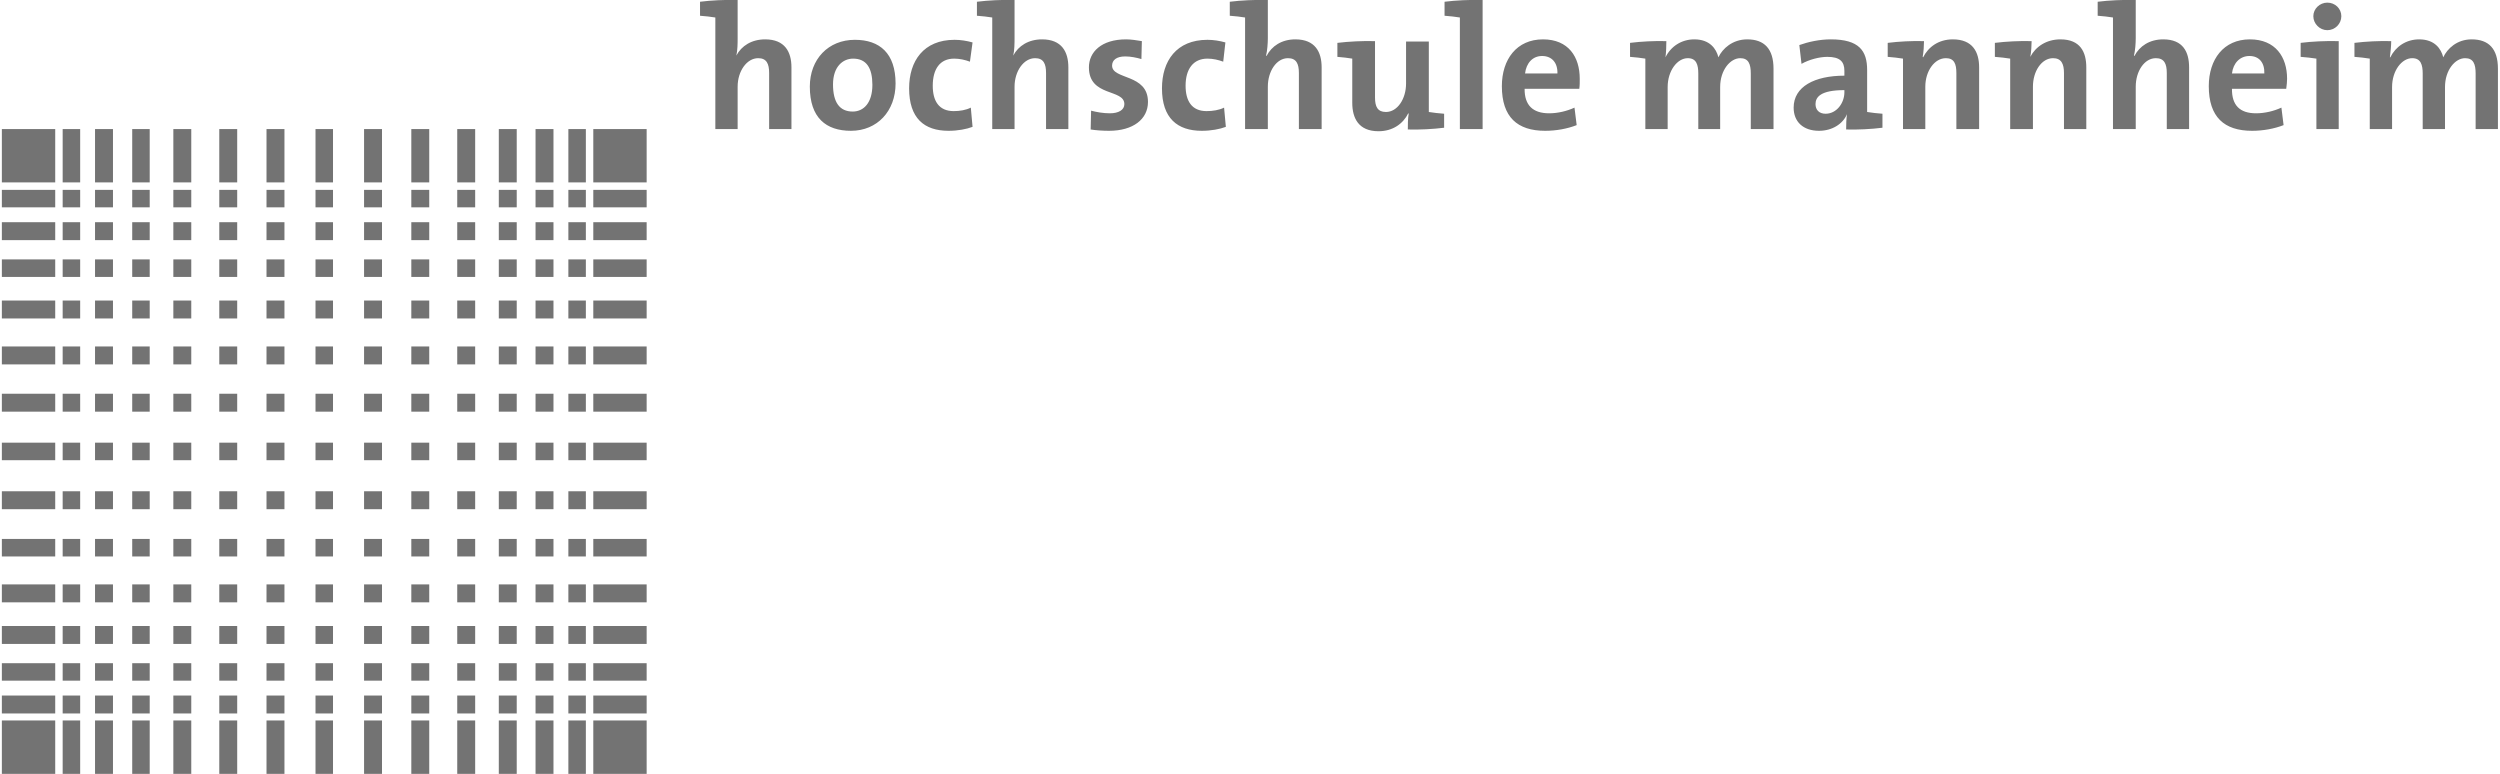 <?xml version="1.0" encoding="UTF-8" standalone="no"?>
<!-- Created with Inkscape (http://www.inkscape.org/) by Marsupilami -->
<svg
   xmlns:svg="http://www.w3.org/2000/svg"
   xmlns="http://www.w3.org/2000/svg"
   version="1.0"
   width="1024"
   height="317"
   viewBox="0 0 178.327 55.287"
   id="svg3336">
  <defs
     id="defs3338" />
  <g
     transform="translate(-241.235,-646.215)"
     id="layer1">
    <path
       d="M 0,9.219 L 0,13.031 L 3.812,13.031 L 3.812,9.219 L 0,9.219 z M 4.344,9.219 L 4.344,13.031 L 5.594,13.031 L 5.594,9.219 L 4.344,9.219 z M 6.656,9.219 L 6.656,13.031 L 7.938,13.031 L 7.938,9.219 L 6.656,9.219 z M 9.312,9.219 L 9.312,13.031 L 10.562,13.031 L 10.562,9.219 L 9.312,9.219 z M 12.25,9.219 L 12.25,13.031 L 13.531,13.031 L 13.531,9.219 L 12.25,9.219 z M 15.531,9.219 L 15.531,13.031 L 16.812,13.031 L 16.812,9.219 L 15.531,9.219 z M 18.906,9.219 L 18.906,13.031 L 20.188,13.031 L 20.188,9.219 L 18.906,9.219 z M 22.406,9.219 L 22.406,13.031 L 23.656,13.031 L 23.656,9.219 L 22.406,9.219 z M 25.875,9.219 L 25.875,13.031 L 27.156,13.031 L 27.156,9.219 L 25.875,9.219 z M 29.25,9.219 L 29.25,13.031 L 30.531,13.031 L 30.531,9.219 L 29.25,9.219 z M 32.531,9.219 L 32.531,13.031 L 33.812,13.031 L 33.812,9.219 L 32.531,9.219 z M 35.5,9.219 L 35.5,13.031 L 36.781,13.031 L 36.781,9.219 L 35.5,9.219 z M 38.125,9.219 L 38.125,13.031 L 39.406,13.031 L 39.406,9.219 L 38.125,9.219 z M 40.469,9.219 L 40.469,13.031 L 41.719,13.031 L 41.719,9.219 L 40.469,9.219 z M 42.25,9.219 L 42.25,13.031 L 46.062,13.031 L 46.062,9.219 L 42.25,9.219 z M 0,13.562 L 0,14.812 L 3.812,14.812 L 3.812,13.562 L 0,13.562 z M 4.344,13.562 L 4.344,14.812 L 5.594,14.812 L 5.594,13.562 L 4.344,13.562 z M 6.656,13.562 L 6.656,14.812 L 7.938,14.812 L 7.938,13.562 L 6.656,13.562 z M 9.312,13.562 L 9.312,14.812 L 10.562,14.812 L 10.562,13.562 L 9.312,13.562 z M 12.25,13.562 L 12.25,14.812 L 13.531,14.812 L 13.531,13.562 L 12.25,13.562 z M 15.531,13.562 L 15.531,14.812 L 16.812,14.812 L 16.812,13.562 L 15.531,13.562 z M 18.906,13.562 L 18.906,14.812 L 20.188,14.812 L 20.188,13.562 L 18.906,13.562 z M 22.406,13.562 L 22.406,14.812 L 23.656,14.812 L 23.656,13.562 L 22.406,13.562 z M 25.875,13.562 L 25.875,14.812 L 27.156,14.812 L 27.156,13.562 L 25.875,13.562 z M 29.25,13.562 L 29.25,14.812 L 30.531,14.812 L 30.531,13.562 L 29.25,13.562 z M 32.531,13.562 L 32.531,14.812 L 33.812,14.812 L 33.812,13.562 L 32.531,13.562 z M 35.5,13.562 L 35.5,14.812 L 36.781,14.812 L 36.781,13.562 L 35.5,13.562 z M 38.125,13.562 L 38.125,14.812 L 39.406,14.812 L 39.406,13.562 L 38.125,13.562 z M 40.469,13.562 L 40.469,14.812 L 41.719,14.812 L 41.719,13.562 L 40.469,13.562 z M 42.25,13.562 L 42.25,14.812 L 46.062,14.812 L 46.062,13.562 L 42.25,13.562 z M 0,15.875 L 0,17.156 L 3.812,17.156 L 3.812,15.875 L 0,15.875 z M 4.344,15.875 L 4.344,17.156 L 5.594,17.156 L 5.594,15.875 L 4.344,15.875 z M 6.656,15.875 L 6.656,17.156 L 7.938,17.156 L 7.938,15.875 L 6.656,15.875 z M 9.312,15.875 L 9.312,17.156 L 10.562,17.156 L 10.562,15.875 L 9.312,15.875 z M 12.25,15.875 L 12.25,17.156 L 13.531,17.156 L 13.531,15.875 L 12.25,15.875 z M 15.531,15.875 L 15.531,17.156 L 16.812,17.156 L 16.812,15.875 L 15.531,15.875 z M 18.906,15.875 L 18.906,17.156 L 20.188,17.156 L 20.188,15.875 L 18.906,15.875 z M 22.406,15.875 L 22.406,17.156 L 23.656,17.156 L 23.656,15.875 L 22.406,15.875 z M 25.875,15.875 L 25.875,17.156 L 27.156,17.156 L 27.156,15.875 L 25.875,15.875 z M 29.25,15.875 L 29.25,17.156 L 30.531,17.156 L 30.531,15.875 L 29.25,15.875 z M 32.531,15.875 L 32.531,17.156 L 33.812,17.156 L 33.812,15.875 L 32.531,15.875 z M 35.5,15.875 L 35.5,17.156 L 36.781,17.156 L 36.781,15.875 L 35.5,15.875 z M 38.125,15.875 L 38.125,17.156 L 39.406,17.156 L 39.406,15.875 L 38.125,15.875 z M 40.469,15.875 L 40.469,17.156 L 41.719,17.156 L 41.719,15.875 L 40.469,15.875 z M 42.25,15.875 L 42.25,17.156 L 46.062,17.156 L 46.062,15.875 L 42.25,15.875 z M 0,18.531 L 0,19.781 L 3.812,19.781 L 3.812,18.531 L 0,18.531 z M 4.344,18.531 L 4.344,19.781 L 5.594,19.781 L 5.594,18.531 L 4.344,18.531 z M 6.656,18.531 L 6.656,19.781 L 7.938,19.781 L 7.938,18.531 L 6.656,18.531 z M 9.312,18.531 L 9.312,19.781 L 10.562,19.781 L 10.562,18.531 L 9.312,18.531 z M 12.25,18.531 L 12.25,19.781 L 13.531,19.781 L 13.531,18.531 L 12.25,18.531 z M 15.531,18.531 L 15.531,19.781 L 16.812,19.781 L 16.812,18.531 L 15.531,18.531 z M 18.906,18.531 L 18.906,19.781 L 20.188,19.781 L 20.188,18.531 L 18.906,18.531 z M 22.406,18.531 L 22.406,19.781 L 23.656,19.781 L 23.656,18.531 L 22.406,18.531 z M 25.875,18.531 L 25.875,19.781 L 27.156,19.781 L 27.156,18.531 L 25.875,18.531 z M 29.25,18.531 L 29.25,19.781 L 30.531,19.781 L 30.531,18.531 L 29.25,18.531 z M 32.531,18.531 L 32.531,19.781 L 33.812,19.781 L 33.812,18.531 L 32.531,18.531 z M 35.5,18.531 L 35.5,19.781 L 36.781,19.781 L 36.781,18.531 L 35.5,18.531 z M 38.125,18.531 L 38.125,19.781 L 39.406,19.781 L 39.406,18.531 L 38.125,18.531 z M 40.469,18.531 L 40.469,19.781 L 41.719,19.781 L 41.719,18.531 L 40.469,18.531 z M 42.25,18.531 L 42.25,19.781 L 46.062,19.781 L 46.062,18.531 L 42.25,18.531 z M 0,21.469 L 0,22.75 L 3.812,22.75 L 3.812,21.469 L 0,21.469 z M 4.344,21.469 L 4.344,22.75 L 5.594,22.75 L 5.594,21.469 L 4.344,21.469 z M 6.656,21.469 L 6.656,22.75 L 7.938,22.75 L 7.938,21.469 L 6.656,21.469 z M 9.312,21.469 L 9.312,22.75 L 10.562,22.75 L 10.562,21.469 L 9.312,21.469 z M 12.25,21.469 L 12.25,22.75 L 13.531,22.75 L 13.531,21.469 L 12.25,21.469 z M 15.531,21.469 L 15.531,22.75 L 16.812,22.75 L 16.812,21.469 L 15.531,21.469 z M 18.906,21.469 L 18.906,22.75 L 20.188,22.75 L 20.188,21.469 L 18.906,21.469 z M 22.406,21.469 L 22.406,22.75 L 23.656,22.75 L 23.656,21.469 L 22.406,21.469 z M 25.875,21.469 L 25.875,22.75 L 27.156,22.75 L 27.156,21.469 L 25.875,21.469 z M 29.25,21.469 L 29.25,22.75 L 30.531,22.75 L 30.531,21.469 L 29.25,21.469 z M 32.531,21.469 L 32.531,22.75 L 33.812,22.75 L 33.812,21.469 L 32.531,21.469 z M 35.5,21.469 L 35.5,22.75 L 36.781,22.75 L 36.781,21.469 L 35.5,21.469 z M 38.125,21.469 L 38.125,22.75 L 39.406,22.75 L 39.406,21.469 L 38.125,21.469 z M 40.469,21.469 L 40.469,22.75 L 41.719,22.75 L 41.719,21.469 L 40.469,21.469 z M 42.25,21.469 L 42.25,22.75 L 46.062,22.75 L 46.062,21.469 L 42.25,21.469 z M 0,24.75 L 0,26.031 L 3.812,26.031 L 3.812,24.75 L 0,24.75 z M 4.344,24.75 L 4.344,26.031 L 5.594,26.031 L 5.594,24.75 L 4.344,24.75 z M 6.656,24.75 L 6.656,26.031 L 7.938,26.031 L 7.938,24.75 L 6.656,24.75 z M 9.312,24.75 L 9.312,26.031 L 10.562,26.031 L 10.562,24.75 L 9.312,24.75 z M 12.25,24.75 L 12.25,26.031 L 13.531,26.031 L 13.531,24.75 L 12.25,24.75 z M 15.531,24.75 L 15.531,26.031 L 16.812,26.031 L 16.812,24.75 L 15.531,24.75 z M 18.906,24.75 L 18.906,26.031 L 20.188,26.031 L 20.188,24.75 L 18.906,24.75 z M 22.406,24.75 L 22.406,26.031 L 23.656,26.031 L 23.656,24.75 L 22.406,24.75 z M 25.875,24.75 L 25.875,26.031 L 27.156,26.031 L 27.156,24.75 L 25.875,24.75 z M 29.25,24.75 L 29.25,26.031 L 30.531,26.031 L 30.531,24.75 L 29.25,24.75 z M 32.531,24.75 L 32.531,26.031 L 33.812,26.031 L 33.812,24.75 L 32.531,24.75 z M 35.5,24.75 L 35.5,26.031 L 36.781,26.031 L 36.781,24.75 L 35.5,24.75 z M 38.125,24.75 L 38.125,26.031 L 39.406,26.031 L 39.406,24.75 L 38.125,24.75 z M 40.469,24.75 L 40.469,26.031 L 41.719,26.031 L 41.719,24.75 L 40.469,24.75 z M 42.25,24.75 L 42.25,26.031 L 46.062,26.031 L 46.062,24.75 L 42.25,24.75 z M 0,28.125 L 0,29.406 L 3.812,29.406 L 3.812,28.125 L 0,28.125 z M 4.344,28.125 L 4.344,29.406 L 5.594,29.406 L 5.594,28.125 L 4.344,28.125 z M 6.656,28.125 L 6.656,29.406 L 7.938,29.406 L 7.938,28.125 L 6.656,28.125 z M 9.312,28.125 L 9.312,29.406 L 10.562,29.406 L 10.562,28.125 L 9.312,28.125 z M 12.25,28.125 L 12.25,29.406 L 13.531,29.406 L 13.531,28.125 L 12.25,28.125 z M 15.531,28.125 L 15.531,29.406 L 16.812,29.406 L 16.812,28.125 L 15.531,28.125 z M 18.906,28.125 L 18.906,29.406 L 20.188,29.406 L 20.188,28.125 L 18.906,28.125 z M 22.406,28.125 L 22.406,29.406 L 23.656,29.406 L 23.656,28.125 L 22.406,28.125 z M 25.875,28.125 L 25.875,29.406 L 27.156,29.406 L 27.156,28.125 L 25.875,28.125 z M 29.25,28.125 L 29.25,29.406 L 30.531,29.406 L 30.531,28.125 L 29.25,28.125 z M 32.531,28.125 L 32.531,29.406 L 33.812,29.406 L 33.812,28.125 L 32.531,28.125 z M 35.5,28.125 L 35.5,29.406 L 36.781,29.406 L 36.781,28.125 L 35.5,28.125 z M 38.125,28.125 L 38.125,29.406 L 39.406,29.406 L 39.406,28.125 L 38.125,28.125 z M 40.469,28.125 L 40.469,29.406 L 41.719,29.406 L 41.719,28.125 L 40.469,28.125 z M 42.25,28.125 L 42.25,29.406 L 46.062,29.406 L 46.062,28.125 L 42.25,28.125 z M 0,31.625 L 0,32.875 L 3.812,32.875 L 3.812,31.625 L 0,31.625 z M 4.344,31.625 L 4.344,32.875 L 5.594,32.875 L 5.594,31.625 L 4.344,31.625 z M 6.656,31.625 L 6.656,32.875 L 7.938,32.875 L 7.938,31.625 L 6.656,31.625 z M 9.312,31.625 L 9.312,32.875 L 10.562,32.875 L 10.562,31.625 L 9.312,31.625 z M 12.25,31.625 L 12.25,32.875 L 13.531,32.875 L 13.531,31.625 L 12.25,31.625 z M 15.531,31.625 L 15.531,32.875 L 16.812,32.875 L 16.812,31.625 L 15.531,31.625 z M 18.906,31.625 L 18.906,32.875 L 20.188,32.875 L 20.188,31.625 L 18.906,31.625 z M 22.406,31.625 L 22.406,32.875 L 23.656,32.875 L 23.656,31.625 L 22.406,31.625 z M 25.875,31.625 L 25.875,32.875 L 27.156,32.875 L 27.156,31.625 L 25.875,31.625 z M 29.25,31.625 L 29.25,32.875 L 30.531,32.875 L 30.531,31.625 L 29.25,31.625 z M 32.531,31.625 L 32.531,32.875 L 33.812,32.875 L 33.812,31.625 L 32.531,31.625 z M 35.5,31.625 L 35.5,32.875 L 36.781,32.875 L 36.781,31.625 L 35.5,31.625 z M 38.125,31.625 L 38.125,32.875 L 39.406,32.875 L 39.406,31.625 L 38.125,31.625 z M 40.469,31.625 L 40.469,32.875 L 41.719,32.875 L 41.719,31.625 L 40.469,31.625 z M 42.25,31.625 L 42.25,32.875 L 46.062,32.875 L 46.062,31.625 L 42.25,31.625 z M 0,35.094 L 0,36.375 L 3.812,36.375 L 3.812,35.094 L 0,35.094 z M 4.344,35.094 L 4.344,36.375 L 5.594,36.375 L 5.594,35.094 L 4.344,35.094 z M 6.656,35.094 L 6.656,36.375 L 7.938,36.375 L 7.938,35.094 L 6.656,35.094 z M 9.312,35.094 L 9.312,36.375 L 10.562,36.375 L 10.562,35.094 L 9.312,35.094 z M 12.25,35.094 L 12.25,36.375 L 13.531,36.375 L 13.531,35.094 L 12.25,35.094 z M 15.531,35.094 L 15.531,36.375 L 16.812,36.375 L 16.812,35.094 L 15.531,35.094 z M 18.906,35.094 L 18.906,36.375 L 20.188,36.375 L 20.188,35.094 L 18.906,35.094 z M 22.406,35.094 L 22.406,36.375 L 23.656,36.375 L 23.656,35.094 L 22.406,35.094 z M 25.875,35.094 L 25.875,36.375 L 27.156,36.375 L 27.156,35.094 L 25.875,35.094 z M 29.25,35.094 L 29.25,36.375 L 30.531,36.375 L 30.531,35.094 L 29.25,35.094 z M 32.531,35.094 L 32.531,36.375 L 33.812,36.375 L 33.812,35.094 L 32.531,35.094 z M 35.5,35.094 L 35.5,36.375 L 36.781,36.375 L 36.781,35.094 L 35.5,35.094 z M 38.125,35.094 L 38.125,36.375 L 39.406,36.375 L 39.406,35.094 L 38.125,35.094 z M 40.469,35.094 L 40.469,36.375 L 41.719,36.375 L 41.719,35.094 L 40.469,35.094 z M 42.25,35.094 L 42.25,36.375 L 46.062,36.375 L 46.062,35.094 L 42.25,35.094 z M 0,38.5 L 0,39.75 L 3.812,39.75 L 3.812,38.5 L 0,38.5 z M 4.344,38.5 L 4.344,39.75 L 5.594,39.75 L 5.594,38.5 L 4.344,38.5 z M 6.656,38.5 L 6.656,39.75 L 7.938,39.75 L 7.938,38.5 L 6.656,38.5 z M 9.312,38.5 L 9.312,39.75 L 10.562,39.75 L 10.562,38.5 L 9.312,38.5 z M 12.25,38.5 L 12.25,39.75 L 13.531,39.75 L 13.531,38.5 L 12.25,38.5 z M 15.531,38.5 L 15.531,39.75 L 16.812,39.75 L 16.812,38.5 L 15.531,38.5 z M 18.906,38.5 L 18.906,39.75 L 20.188,39.75 L 20.188,38.5 L 18.906,38.5 z M 22.406,38.5 L 22.406,39.75 L 23.656,39.75 L 23.656,38.5 L 22.406,38.5 z M 25.875,38.5 L 25.875,39.75 L 27.156,39.75 L 27.156,38.5 L 25.875,38.5 z M 29.25,38.5 L 29.25,39.75 L 30.531,39.75 L 30.531,38.5 L 29.25,38.5 z M 32.531,38.5 L 32.531,39.75 L 33.812,39.75 L 33.812,38.5 L 32.531,38.5 z M 35.5,38.5 L 35.5,39.75 L 36.781,39.75 L 36.781,38.5 L 35.5,38.5 z M 38.125,38.5 L 38.125,39.75 L 39.406,39.75 L 39.406,38.5 L 38.125,38.5 z M 40.469,38.5 L 40.469,39.75 L 41.719,39.75 L 41.719,38.5 L 40.469,38.5 z M 42.25,38.5 L 42.25,39.75 L 46.062,39.75 L 46.062,38.5 L 42.25,38.5 z M 0,41.75 L 0,43.031 L 3.812,43.031 L 3.812,41.75 L 0,41.75 z M 4.344,41.75 L 4.344,43.031 L 5.594,43.031 L 5.594,41.75 L 4.344,41.75 z M 6.656,41.75 L 6.656,43.031 L 7.938,43.031 L 7.938,41.75 L 6.656,41.75 z M 9.312,41.75 L 9.312,43.031 L 10.562,43.031 L 10.562,41.75 L 9.312,41.75 z M 12.25,41.75 L 12.25,43.031 L 13.531,43.031 L 13.531,41.75 L 12.25,41.75 z M 15.531,41.75 L 15.531,43.031 L 16.812,43.031 L 16.812,41.75 L 15.531,41.75 z M 18.906,41.75 L 18.906,43.031 L 20.188,43.031 L 20.188,41.75 L 18.906,41.75 z M 22.406,41.75 L 22.406,43.031 L 23.656,43.031 L 23.656,41.75 L 22.406,41.75 z M 25.875,41.75 L 25.875,43.031 L 27.156,43.031 L 27.156,41.75 L 25.875,41.75 z M 29.25,41.75 L 29.25,43.031 L 30.531,43.031 L 30.531,41.75 L 29.25,41.75 z M 32.531,41.75 L 32.531,43.031 L 33.812,43.031 L 33.812,41.75 L 32.531,41.75 z M 35.5,41.75 L 35.5,43.031 L 36.781,43.031 L 36.781,41.75 L 35.5,41.75 z M 38.125,41.75 L 38.125,43.031 L 39.406,43.031 L 39.406,41.75 L 38.125,41.75 z M 40.469,41.75 L 40.469,43.031 L 41.719,43.031 L 41.719,41.75 L 40.469,41.75 z M 42.25,41.75 L 42.25,43.031 L 46.062,43.031 L 46.062,41.75 L 42.25,41.75 z M 0,44.719 L 0,46 L 3.812,46 L 3.812,44.719 L 0,44.719 z M 4.344,44.719 L 4.344,46 L 5.594,46 L 5.594,44.719 L 4.344,44.719 z M 6.656,44.719 L 6.656,46 L 7.938,46 L 7.938,44.719 L 6.656,44.719 z M 9.312,44.719 L 9.312,46 L 10.562,46 L 10.562,44.719 L 9.312,44.719 z M 12.25,44.719 L 12.25,46 L 13.531,46 L 13.531,44.719 L 12.25,44.719 z M 15.531,44.719 L 15.531,46 L 16.812,46 L 16.812,44.719 L 15.531,44.719 z M 18.906,44.719 L 18.906,46 L 20.188,46 L 20.188,44.719 L 18.906,44.719 z M 22.406,44.719 L 22.406,46 L 23.656,46 L 23.656,44.719 L 22.406,44.719 z M 25.875,44.719 L 25.875,46 L 27.156,46 L 27.156,44.719 L 25.875,44.719 z M 29.25,44.719 L 29.25,46 L 30.531,46 L 30.531,44.719 L 29.25,44.719 z M 32.531,44.719 L 32.531,46 L 33.812,46 L 33.812,44.719 L 32.531,44.719 z M 35.5,44.719 L 35.5,46 L 36.781,46 L 36.781,44.719 L 35.5,44.719 z M 38.125,44.719 L 38.125,46 L 39.406,46 L 39.406,44.719 L 38.125,44.719 z M 40.469,44.719 L 40.469,46 L 41.719,46 L 41.719,44.719 L 40.469,44.719 z M 42.25,44.719 L 42.25,46 L 46.062,46 L 46.062,44.719 L 42.25,44.719 z M 0,47.375 L 0,48.625 L 3.812,48.625 L 3.812,47.375 L 0,47.375 z M 4.344,47.375 L 4.344,48.625 L 5.594,48.625 L 5.594,47.375 L 4.344,47.375 z M 6.656,47.375 L 6.656,48.625 L 7.938,48.625 L 7.938,47.375 L 6.656,47.375 z M 9.312,47.375 L 9.312,48.625 L 10.562,48.625 L 10.562,47.375 L 9.312,47.375 z M 12.25,47.375 L 12.25,48.625 L 13.531,48.625 L 13.531,47.375 L 12.25,47.375 z M 15.531,47.375 L 15.531,48.625 L 16.812,48.625 L 16.812,47.375 L 15.531,47.375 z M 18.906,47.375 L 18.906,48.625 L 20.188,48.625 L 20.188,47.375 L 18.906,47.375 z M 22.406,47.375 L 22.406,48.625 L 23.656,48.625 L 23.656,47.375 L 22.406,47.375 z M 25.875,47.375 L 25.875,48.625 L 27.156,48.625 L 27.156,47.375 L 25.875,47.375 z M 29.25,47.375 L 29.25,48.625 L 30.531,48.625 L 30.531,47.375 L 29.25,47.375 z M 32.531,47.375 L 32.531,48.625 L 33.812,48.625 L 33.812,47.375 L 32.531,47.375 z M 35.5,47.375 L 35.5,48.625 L 36.781,48.625 L 36.781,47.375 L 35.5,47.375 z M 38.125,47.375 L 38.125,48.625 L 39.406,48.625 L 39.406,47.375 L 38.125,47.375 z M 40.469,47.375 L 40.469,48.625 L 41.719,48.625 L 41.719,47.375 L 40.469,47.375 z M 42.25,47.375 L 42.25,48.625 L 46.062,48.625 L 46.062,47.375 L 42.25,47.375 z M 0,49.688 L 0,50.969 L 3.812,50.969 L 3.812,49.688 L 0,49.688 z M 4.344,49.688 L 4.344,50.969 L 5.594,50.969 L 5.594,49.688 L 4.344,49.688 z M 6.656,49.688 L 6.656,50.969 L 7.938,50.969 L 7.938,49.688 L 6.656,49.688 z M 9.312,49.688 L 9.312,50.969 L 10.562,50.969 L 10.562,49.688 L 9.312,49.688 z M 12.25,49.688 L 12.25,50.969 L 13.531,50.969 L 13.531,49.688 L 12.25,49.688 z M 15.531,49.688 L 15.531,50.969 L 16.812,50.969 L 16.812,49.688 L 15.531,49.688 z M 18.906,49.688 L 18.906,50.969 L 20.188,50.969 L 20.188,49.688 L 18.906,49.688 z M 22.406,49.688 L 22.406,50.969 L 23.656,50.969 L 23.656,49.688 L 22.406,49.688 z M 25.875,49.688 L 25.875,50.969 L 27.156,50.969 L 27.156,49.688 L 25.875,49.688 z M 29.25,49.688 L 29.25,50.969 L 30.531,50.969 L 30.531,49.688 L 29.25,49.688 z M 32.531,49.688 L 32.531,50.969 L 33.812,50.969 L 33.812,49.688 L 32.531,49.688 z M 35.5,49.688 L 35.5,50.969 L 36.781,50.969 L 36.781,49.688 L 35.5,49.688 z M 38.125,49.688 L 38.125,50.969 L 39.406,50.969 L 39.406,49.688 L 38.125,49.688 z M 40.469,49.688 L 40.469,50.969 L 41.719,50.969 L 41.719,49.688 L 40.469,49.688 z M 42.25,49.688 L 42.25,50.969 L 46.062,50.969 L 46.062,49.688 L 42.25,49.688 z M 0,51.469 L 0,55.281 L 3.812,55.281 L 3.812,51.469 L 0,51.469 z M 4.344,51.469 L 4.344,55.281 L 5.594,55.281 L 5.594,51.469 L 4.344,51.469 z M 6.656,51.469 L 6.656,55.281 L 7.938,55.281 L 7.938,51.469 L 6.656,51.469 z M 9.312,51.469 L 9.312,55.281 L 10.562,55.281 L 10.562,51.469 L 9.312,51.469 z M 12.25,51.469 L 12.25,55.281 L 13.531,55.281 L 13.531,51.469 L 12.25,51.469 z M 15.531,51.469 L 15.531,55.281 L 16.812,55.281 L 16.812,51.469 L 15.531,51.469 z M 18.906,51.469 L 18.906,55.281 L 20.188,55.281 L 20.188,51.469 L 18.906,51.469 z M 22.406,51.469 L 22.406,55.281 L 23.656,55.281 L 23.656,51.469 L 22.406,51.469 z M 25.875,51.469 L 25.875,55.281 L 27.156,55.281 L 27.156,51.469 L 25.875,51.469 z M 29.25,51.469 L 29.25,55.281 L 30.531,55.281 L 30.531,51.469 L 29.25,51.469 z M 32.531,51.469 L 32.531,55.281 L 33.812,55.281 L 33.812,51.469 L 32.531,51.469 z M 35.5,51.469 L 35.5,55.281 L 36.781,55.281 L 36.781,51.469 L 35.5,51.469 z M 38.125,51.469 L 38.125,55.281 L 39.406,55.281 L 39.406,51.469 L 38.125,51.469 z M 40.469,51.469 L 40.469,55.281 L 41.719,55.281 L 41.719,51.469 L 40.469,51.469 z M 42.25,51.469 L 42.25,55.281 L 46.062,55.281 L 46.062,51.469 L 42.25,51.469 z "
       transform="translate(241.235,646.215)"
       style="fill:#737373;fill-opacity:1;fill-rule:nonzero;stroke:none"
       id="path2795" />
    <path
       d="M 52.562,0 C 51.63,-0.025 50.681,0.024 49.875,0.125 L 49.875,1.125 C 50.24,1.15 50.666,1.2 50.969,1.25 L 50.969,9.219 L 52.562,9.219 L 52.562,6.188 C 52.562,5.09 53.211,4.156 54.031,4.156 C 54.636,4.156 54.812,4.564 54.812,5.219 L 54.812,9.219 L 56.406,9.219 L 56.406,4.812 C 56.406,3.716 55.943,2.813 54.531,2.812 C 53.558,2.812 52.839,3.275 52.469,3.969 C 52.557,3.603 52.563,3.096 52.562,2.719 L 52.562,0 z M 72.344,0 C 71.411,-0.025 70.463,0.024 69.656,0.125 L 69.656,1.125 C 70.021,1.15 70.447,1.2 70.75,1.25 L 70.75,9.219 L 72.344,9.219 L 72.344,6.188 C 72.344,5.09 72.994,4.156 73.812,4.156 C 74.418,4.156 74.594,4.564 74.594,5.219 L 74.594,9.219 L 76.188,9.219 L 76.188,4.812 C 76.188,3.716 75.724,2.813 74.312,2.812 C 73.339,2.812 72.619,3.275 72.25,3.969 C 72.338,3.603 72.344,3.096 72.344,2.719 L 72.344,0 z M 90.438,0 C 89.505,-0.025 88.526,0.024 87.719,0.125 L 87.719,1.125 C 88.085,1.15 88.51,1.2 88.812,1.25 L 88.812,9.219 L 90.438,9.219 L 90.438,6.188 C 90.438,5.09 91.055,4.156 91.875,4.156 C 92.48,4.156 92.656,4.564 92.656,5.219 L 92.656,9.219 L 94.281,9.219 L 94.281,4.812 C 94.281,3.716 93.819,2.813 92.406,2.812 C 91.422,2.812 90.71,3.294 90.344,4 L 90.312,3.969 C 90.401,3.603 90.437,3.096 90.438,2.719 L 90.438,0 z M 105.781,0 C 104.847,-0.025 103.87,0.024 103.062,0.125 L 103.062,1.125 C 103.429,1.15 103.853,1.2 104.156,1.25 L 104.156,9.219 L 105.781,9.219 L 105.781,0 z M 152.438,0 C 151.504,-0.025 150.526,0.024 149.719,0.125 L 149.719,1.125 C 150.085,1.15 150.509,1.2 150.812,1.25 L 150.812,9.219 L 152.438,9.219 L 152.438,6.188 C 152.438,5.09 153.055,4.156 153.875,4.156 C 154.48,4.156 154.656,4.564 154.656,5.219 L 154.656,9.219 L 156.25,9.219 L 156.25,4.812 C 156.25,3.716 155.819,2.813 154.406,2.812 C 153.423,2.812 152.709,3.294 152.344,4 L 152.312,3.969 C 152.401,3.603 152.438,3.096 152.438,2.719 L 152.438,0 z M 166.125,0.188 C 165.583,0.188 165.125,0.627 165.125,1.156 C 165.125,1.699 165.583,2.156 166.125,2.156 C 166.679,2.156 167.125,1.699 167.125,1.156 C 167.125,0.615 166.679,0.187 166.125,0.188 z M 80.312,2.812 C 78.547,2.812 77.656,3.716 77.656,4.812 C 77.656,6.944 80.188,6.327 80.188,7.438 C 80.188,7.854 79.774,8.094 79.156,8.094 C 78.677,8.094 78.202,8.008 77.812,7.906 L 77.781,9.25 C 78.185,9.312 78.64,9.344 79.094,9.344 C 80.809,9.344 81.875,8.518 81.875,7.281 C 81.875,5.251 79.312,5.709 79.312,4.688 C 79.312,4.298 79.62,4.031 80.25,4.031 C 80.641,4.031 81.054,4.117 81.406,4.219 L 81.438,2.938 C 81.059,2.875 80.678,2.813 80.312,2.812 z M 110.094,2.812 C 108.215,2.812 107.156,4.24 107.156,6.156 C 107.156,8.363 108.259,9.344 110.25,9.344 C 111.032,9.344 111.831,9.201 112.5,8.938 L 112.344,7.688 C 111.801,7.94 111.149,8.094 110.531,8.094 C 109.371,8.094 108.769,7.516 108.781,6.344 L 112.688,6.344 C 112.725,6.079 112.719,5.839 112.719,5.625 C 112.719,4.074 111.922,2.813 110.094,2.812 z M 120.906,2.812 C 119.974,2.812 119.221,3.325 118.844,4.094 C 118.894,3.729 118.906,3.24 118.906,2.938 C 118.075,2.913 117.106,2.963 116.312,3.062 L 116.312,4.062 C 116.677,4.088 117.104,4.138 117.406,4.188 L 117.406,9.219 L 119,9.219 L 119,6.219 C 119,5.046 119.694,4.156 120.438,4.156 C 121.055,4.156 121.188,4.633 121.188,5.25 L 121.188,9.219 L 122.75,9.219 L 122.75,6.219 C 122.75,4.995 123.481,4.156 124.188,4.156 C 124.78,4.156 124.938,4.582 124.938,5.25 L 124.938,9.219 L 126.562,9.219 L 126.562,4.906 C 126.562,3.481 125.897,2.813 124.688,2.812 C 123.629,2.812 122.915,3.476 122.625,4.094 C 122.474,3.489 122.016,2.813 120.906,2.812 z M 130.656,2.812 C 129.849,2.812 129.037,2.993 128.406,3.219 L 128.562,4.562 C 129.093,4.259 129.839,4.062 130.406,4.062 C 131.314,4.062 131.625,4.406 131.625,5.062 L 131.625,5.406 C 129.495,5.406 128,6.188 128,7.688 C 128,8.696 128.678,9.344 129.812,9.344 C 130.745,9.344 131.509,8.863 131.812,8.156 C 131.761,8.484 131.75,8.884 131.75,9.25 C 132.57,9.275 133.549,9.225 134.344,9.125 L 134.344,8.125 C 133.979,8.1 133.551,8.05 133.25,8 L 133.25,5 C 133.25,3.626 132.674,2.813 130.656,2.812 z M 139.375,2.812 C 138.354,2.812 137.627,3.35 137.25,4.094 L 137.219,4.062 C 137.281,3.735 137.312,3.24 137.312,2.938 C 136.468,2.913 135.514,2.963 134.719,3.062 L 134.719,4.062 C 135.085,4.088 135.51,4.138 135.812,4.188 L 135.812,9.219 L 137.406,9.219 L 137.406,6.188 C 137.406,5.09 138.055,4.156 138.875,4.156 C 139.468,4.156 139.625,4.564 139.625,5.219 L 139.625,9.219 L 141.25,9.219 L 141.25,4.812 C 141.25,3.716 140.788,2.813 139.375,2.812 z M 147.062,2.812 C 146.052,2.812 145.288,3.331 144.906,4.062 C 144.97,3.735 145,3.24 145,2.938 C 144.155,2.913 143.169,2.963 142.375,3.062 L 142.375,4.062 C 142.74,4.088 143.166,4.138 143.469,4.188 L 143.469,9.219 L 145.094,9.219 L 145.094,6.188 C 145.094,5.09 145.713,4.156 146.531,4.156 C 147.124,4.156 147.312,4.564 147.312,5.219 L 147.312,9.219 L 148.906,9.219 L 148.906,4.812 C 148.906,3.716 148.474,2.813 147.062,2.812 z M 160.594,2.812 C 158.716,2.812 157.656,4.24 157.656,6.156 C 157.656,8.363 158.757,9.344 160.75,9.344 C 161.531,9.344 162.331,9.201 163,8.938 L 162.844,7.688 C 162.301,7.94 161.65,8.094 161.031,8.094 C 159.871,8.094 159.299,7.516 159.312,6.344 L 163.188,6.344 C 163.224,6.079 163.25,5.839 163.25,5.625 C 163.25,4.074 162.422,2.813 160.594,2.812 z M 172.688,2.812 C 171.755,2.812 171.004,3.325 170.625,4.094 L 170.594,4.094 C 170.645,3.729 170.688,3.24 170.688,2.938 C 169.856,2.913 168.856,2.963 168.062,3.062 L 168.062,4.062 C 168.429,4.088 168.852,4.138 169.156,4.188 L 169.156,9.219 L 170.75,9.219 L 170.75,6.219 C 170.75,5.046 171.445,4.156 172.188,4.156 C 172.806,4.156 172.937,4.633 172.938,5.25 L 172.938,9.219 L 174.531,9.219 L 174.531,6.219 C 174.531,4.995 175.262,4.156 175.969,4.156 C 176.561,4.156 176.719,4.582 176.719,5.25 L 176.719,9.219 L 178.312,9.219 L 178.312,4.906 C 178.312,3.481 177.649,2.813 176.438,2.812 C 175.379,2.812 174.697,3.476 174.406,4.094 C 174.255,3.489 173.797,2.813 172.688,2.812 z M 60.938,2.844 C 59.034,2.844 57.719,4.232 57.719,6.188 C 57.719,8.419 58.879,9.344 60.656,9.344 C 62.535,9.344 63.844,7.936 63.844,5.969 C 63.844,3.812 62.715,2.844 60.938,2.844 z M 68.062,2.844 C 65.844,2.844 64.812,4.359 64.812,6.312 C 64.812,8.444 65.885,9.344 67.625,9.344 C 68.294,9.344 68.915,9.226 69.344,9.062 L 69.219,7.688 C 68.879,7.864 68.427,7.938 68,7.938 C 66.927,7.938 66.5,7.197 66.5,6.125 C 66.5,4.94 67.01,4.188 68.031,4.188 C 68.435,4.188 68.815,4.28 69.156,4.406 L 69.344,3.031 C 68.94,2.917 68.491,2.844 68.062,2.844 z M 86.125,2.844 C 83.906,2.844 82.875,4.359 82.875,6.312 C 82.875,8.444 83.979,9.344 85.719,9.344 C 86.386,9.344 87.009,9.226 87.438,9.062 L 87.312,7.688 C 86.972,7.864 86.491,7.938 86.062,7.938 C 84.991,7.938 84.563,7.197 84.562,6.125 C 84.562,4.94 85.104,4.188 86.125,4.188 C 86.529,4.188 86.91,4.28 87.25,4.406 L 87.406,3.031 C 87.002,2.917 86.554,2.844 86.125,2.844 z M 98.094,2.938 C 97.224,2.913 96.237,2.963 95.406,3.062 L 95.406,4.062 C 95.771,4.088 96.166,4.138 96.469,4.188 L 96.469,7.344 C 96.469,8.44 96.919,9.375 98.344,9.375 C 99.365,9.375 100.103,8.837 100.469,8.094 L 100.5,8.125 C 100.436,8.477 100.438,8.96 100.438,9.25 C 101.27,9.275 102.236,9.225 103.031,9.125 L 103.031,8.125 C 102.665,8.1 102.24,8.05 101.938,8 L 101.938,2.969 L 100.312,2.969 L 100.312,5.969 C 100.312,7.066 99.695,8 98.875,8 C 98.282,8 98.094,7.624 98.094,6.969 L 98.094,2.938 z M 166.938,2.938 C 166.005,2.913 165.012,2.963 164.219,3.062 L 164.219,4.062 C 164.584,4.088 165.041,4.138 165.344,4.188 L 165.344,9.219 L 166.938,9.219 L 166.938,2.938 z M 110.031,4 C 110.713,4 111.15,4.469 111.125,5.25 L 108.812,5.25 C 108.901,4.494 109.362,4 110.031,4 z M 160.562,4 C 161.244,4 161.65,4.469 161.625,5.25 L 159.312,5.25 C 159.4,4.494 159.894,4 160.562,4 z M 60.812,4.188 C 61.759,4.188 62.187,4.851 62.188,6.062 C 62.188,7.335 61.576,7.969 60.781,7.969 C 59.849,7.969 59.375,7.316 59.375,6.031 C 59.375,4.745 60.094,4.188 60.812,4.188 z M 131.625,6.438 L 131.625,6.594 C 131.625,7.351 131.076,8.125 130.281,8.125 C 129.815,8.125 129.562,7.841 129.562,7.438 C 129.562,6.934 129.924,6.438 131.625,6.438 z "
       transform="translate(241.235,646.215)"
       style="fill:#737373;fill-opacity:1;fill-rule:nonzero;stroke:none"
       id="path3245" />
  </g>
</svg>
